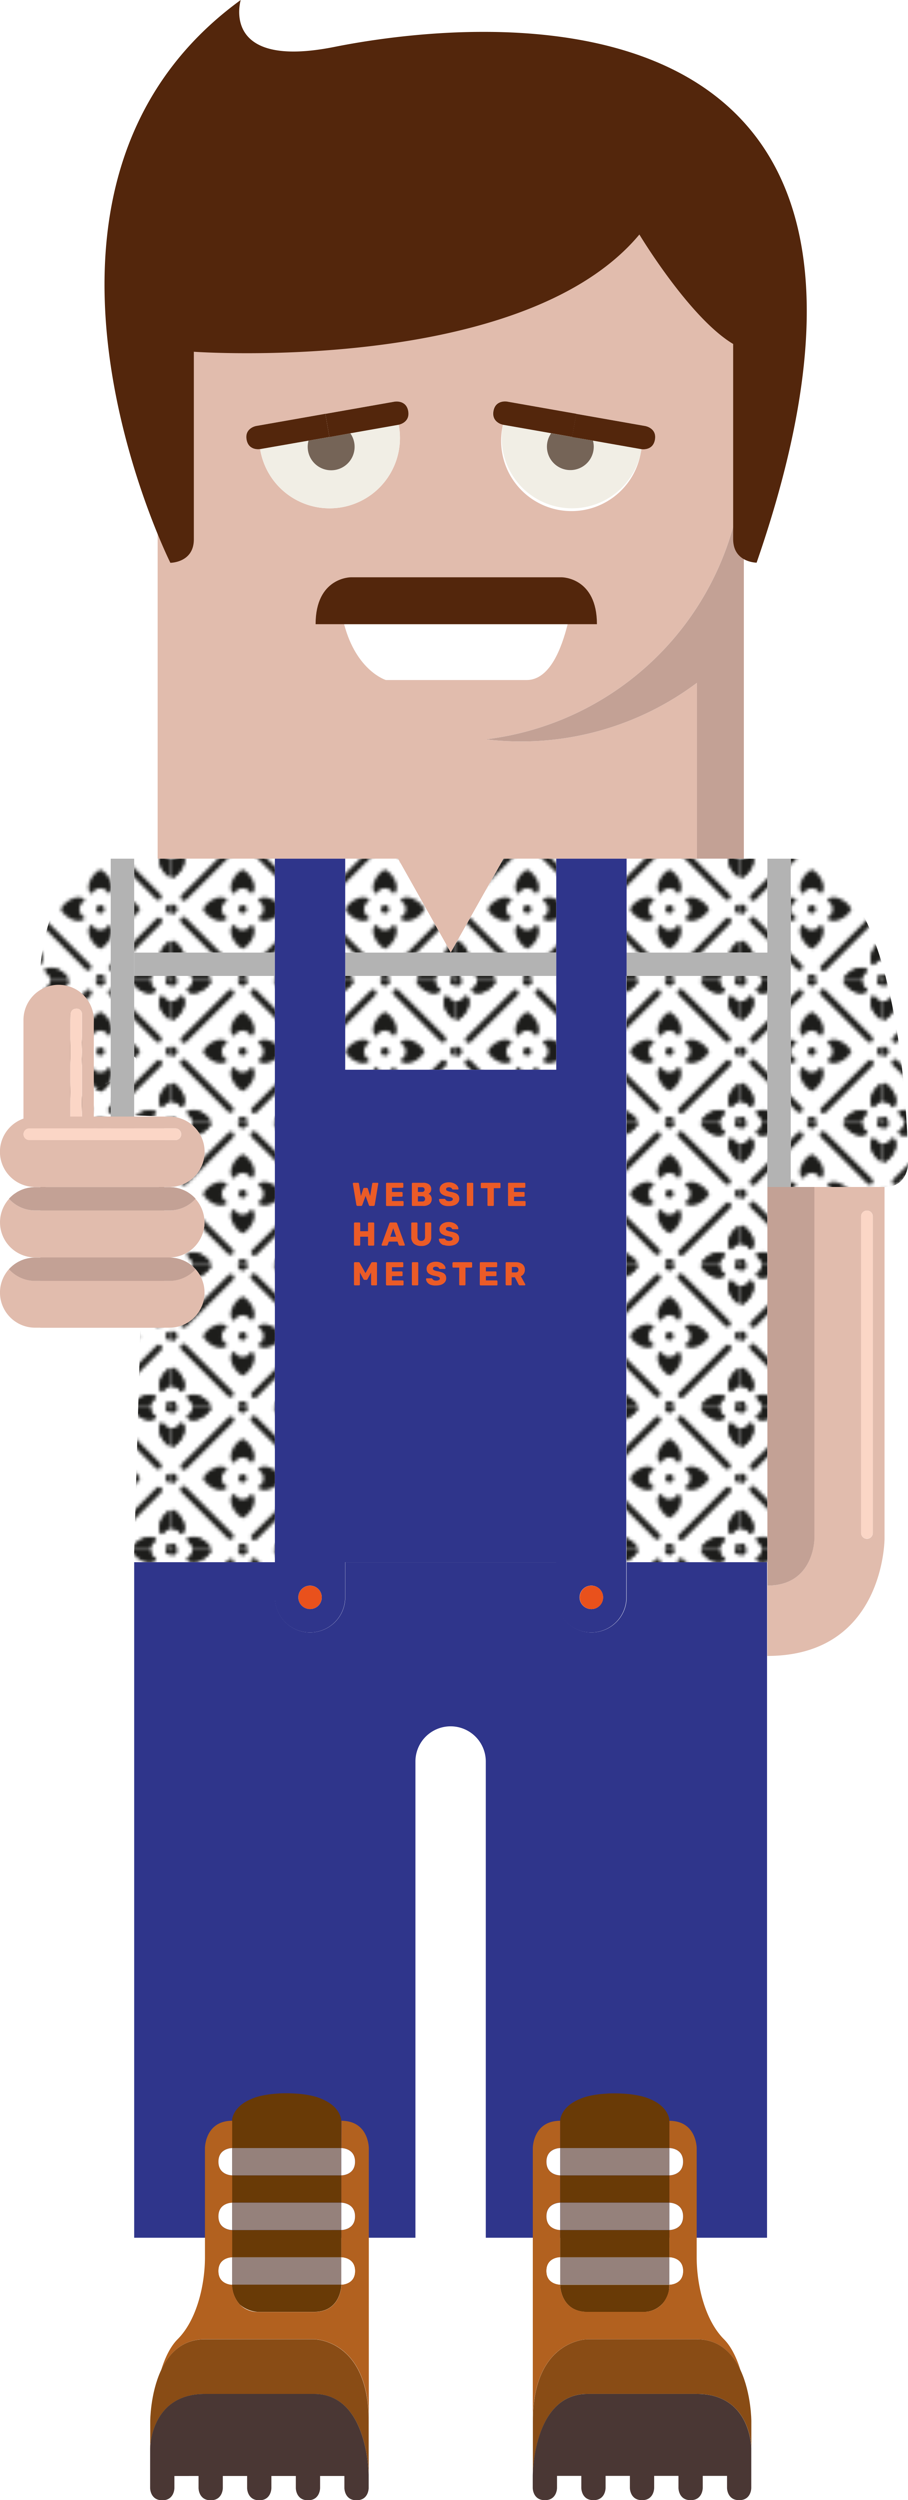 <svg xmlns="http://www.w3.org/2000/svg" xmlns:xlink="http://www.w3.org/1999/xlink" viewBox="0 0 274.41 755.56"><defs><pattern id="Lotos_-_Quadrate" data-name="Lotos - Quadrate" width="42.5" height="42.5" patternTransform="translate(52.08 -520.5)" patternUnits="userSpaceOnUse" viewBox="0 0 42.5 42.5"><rect width="42.5" height="42.5" style="fill:none"/><line x1="42.5" y1="42.5" x2="42.5" y2="42.5" style="fill:none;stroke:#1d1d1b;stroke-linecap:round;stroke-width:2.5px"/><path d="M6.06,42.55c0-1.5-.67-1.64-1.71-2.75,1.93-2.19,6.3.33,7.38,2.75C10.65,45,6.28,47.49,4.35,45.3,5.39,44.19,6.06,44.05,6.06,42.55Z" style="fill:#1d1d1b"/><path d="M36.44,42.56c0-1.5.66-1.64,1.71-2.75-1.93-2.19-6.3.33-7.39,2.75,1.09,2.42,5.46,4.94,7.39,2.75C37.1,44.2,36.44,44.06,36.44,42.56Z" style="fill:#1d1d1b"/><line y1="42.5" y2="42.5" style="fill:none;stroke:#1d1d1b;stroke-linecap:round;stroke-width:2.5px"/><line x1="42.5" y1="42.5" x2="42.5" y2="42.5" style="fill:none;stroke:#1d1d1b;stroke-linecap:round;stroke-width:2.5px"/><line x1="21.25" y1="42.44" x2="21.25" y2="42.44" style="fill:none;stroke:#1d1d1b;stroke-linecap:round;stroke-width:2.7px"/><line y1="42.5" y2="42.5" style="fill:none;stroke:#1d1d1b;stroke-linecap:round;stroke-width:2.5px"/><path d="M42.6,36.44c1.5,0,1.64.67,2.75,1.71,2.19-1.93-.33-6.3-2.75-7.38-2.42,1.08-4.94,5.45-2.75,7.38C41,37.11,41.1,36.44,42.6,36.44Z" style="fill:#1d1d1b"/><path d="M42.6,6.06c1.49,0,1.64-.66,2.74-1.71,2.19,1.93-.32,6.3-2.74,7.39-2.43-1.09-4.94-5.46-2.75-7.39C41,5.4,41.1,6.06,42.6,6.06Z" style="fill:#1d1d1b"/><line x1="42.5" x2="42.5" style="fill:none;stroke:#1d1d1b;stroke-linecap:round;stroke-width:2.5px"/><line x1="42.5" y1="42.5" x2="42.5" y2="42.5" style="fill:none;stroke:#1d1d1b;stroke-linecap:round;stroke-width:2.5px"/><line x1="42.5" y1="21.19" x2="42.5" y2="21.19" style="fill:none;stroke:#1d1d1b;stroke-linecap:round;stroke-width:2.7px"/><line x1="3.38" y1="24.61" x2="17.53" y2="38.75" style="fill:none;stroke:#1d1d1b;stroke-linecap:round;stroke-width:2px"/><line x1="38.95" y1="24.82" x2="24.81" y2="38.97" style="fill:none;stroke:#1d1d1b;stroke-linecap:round;stroke-width:2px"/><line x1="17.67" y1="3.54" x2="3.52" y2="17.68" style="fill:none;stroke:#1d1d1b;stroke-linecap:round;stroke-width:2px"/><line x1="24.63" y1="3.36" x2="38.78" y2="17.5" style="fill:none;stroke:#1d1d1b;stroke-linecap:round;stroke-width:2px"/><path d="M21.25,14.94c1.5,0,1.64.67,2.75,1.71,2.19-1.93-.33-6.3-2.75-7.38-2.42,1.08-4.94,5.45-2.75,7.38C19.61,15.61,19.75,14.94,21.25,14.94Z" style="fill:#1d1d1b"/><path d="M14.94,21.25c0-1.5.66-1.64,1.71-2.75-1.93-2.19-6.3.33-7.38,2.75,1.08,2.42,5.45,4.94,7.38,2.75C15.6,22.89,14.94,22.75,14.94,21.25Z" style="fill:#1d1d1b"/><path d="M21.25,27.56c-1.5,0-1.64-.66-2.75-1.71-2.19,1.93.33,6.3,2.75,7.39,2.42-1.09,4.94-5.46,2.75-7.39C22.89,26.9,22.75,27.56,21.25,27.56Z" style="fill:#1d1d1b"/><path d="M27.56,21.25c0,1.5-.67,1.64-1.71,2.75,1.93,2.19,6.3-.33,7.39-2.75-1.09-2.42-5.46-4.94-7.39-2.75C26.89,19.61,27.56,19.75,27.56,21.25Z" style="fill:#1d1d1b"/><path d="M.1,36.44c1.5,0,1.64.67,2.75,1.71C5,36.22,2.52,31.85.1,30.77c-2.42,1.08-4.94,5.45-2.75,7.38C-1.54,37.11-1.4,36.44.1,36.44Z" style="fill:#1d1d1b"/><path d="M6.06,42.51c0,1.5-.67,1.64-1.71,2.75,1.93,2.19,6.3-.32,7.38-2.75-1.08-2.42-5.45-4.94-7.38-2.75C5.39,40.87,6.06,41,6.06,42.51Z" style="fill:#1d1d1b"/><path d="M.1,6.06c1.49,0,1.64-.66,2.74-1.71C5,6.28,2.52,10.65.1,11.74c-2.43-1.09-4.94-5.46-2.75-7.39C-1.54,5.4-1.4,6.06.1,6.06Z" style="fill:#1d1d1b"/><path d="M6.06.05c0-1.5-.67-1.64-1.71-2.75,1.93-2.19,6.3.33,7.38,2.75C10.65,2.47,6.28,5,4.35,2.8,5.39,1.69,6.06,1.55,6.06.05Z" style="fill:#1d1d1b"/><path d="M42.62,36.44c-1.49,0-1.64.67-2.74,1.71-2.2-1.93.32-6.3,2.74-7.38,2.43,1.08,4.94,5.45,2.75,7.38C44.26,37.11,44.12,36.44,42.62,36.44Z" style="fill:#1d1d1b"/><path d="M36.44,42.52c0,1.5.66,1.64,1.71,2.75-1.93,2.19-6.3-.32-7.39-2.75,1.09-2.42,5.46-4.94,7.39-2.75C37.1,40.88,36.44,41,36.44,42.52Z" style="fill:#1d1d1b"/><path d="M42.62,6.06c-1.49,0-1.64-.66-2.74-1.71-2.2,1.93.32,6.3,2.74,7.39,2.43-1.09,4.94-5.46,2.75-7.39C44.26,5.4,44.12,6.06,42.62,6.06Z" style="fill:#1d1d1b"/><path d="M36.44.06c0-1.5.66-1.64,1.71-2.75-1.93-2.19-6.3.33-7.39,2.75C31.85,2.48,36.22,5,38.15,2.81,37.1,1.7,36.44,1.56,36.44.06Z" style="fill:#1d1d1b"/><line x1="21.25" y1="21.25" x2="21.25" y2="21.25" style="fill:none;stroke:#1d1d1b;stroke-linecap:round;stroke-width:2.5px"/><line style="fill:none;stroke:#1d1d1b;stroke-linecap:round;stroke-width:2.5px"/><line x1="42.5" x2="42.5" style="fill:none;stroke:#1d1d1b;stroke-linecap:round;stroke-width:2.5px"/><line y1="42.5" y2="42.5" style="fill:none;stroke:#1d1d1b;stroke-linecap:round;stroke-width:2.5px"/><line x1="42.5" y1="42.5" x2="42.5" y2="42.5" style="fill:none;stroke:#1d1d1b;stroke-linecap:round;stroke-width:2.5px"/><line x1="21.25" y1="42.44" x2="21.25" y2="42.44" style="fill:none;stroke:#1d1d1b;stroke-linecap:round;stroke-width:2.7px"/><line x1="21.25" y1="-0.06" x2="21.25" y2="-0.06" style="fill:none;stroke:#1d1d1b;stroke-linecap:round;stroke-width:2.7px"/><line y1="21.19" y2="21.19" style="fill:none;stroke:#1d1d1b;stroke-linecap:round;stroke-width:2.7px"/><line x1="42.5" y1="21.19" x2="42.5" y2="21.19" style="fill:none;stroke:#1d1d1b;stroke-linecap:round;stroke-width:2.7px"/><path d="M.12,36.44c-1.49,0-1.64.67-2.74,1.71-2.2-1.93.32-6.3,2.74-7.38,2.43,1.08,4.94,5.45,2.75,7.38C1.76,37.11,1.62,36.44.12,36.44Z" style="fill:#1d1d1b"/><path d="M.12,6.06c-1.49,0-1.64-.66-2.74-1.71-2.2,1.93.32,6.3,2.74,7.39,2.43-1.09,4.94-5.46,2.75-7.39C1.76,5.4,1.62,6.06.12,6.06Z" style="fill:#1d1d1b"/><line style="fill:none;stroke:#1d1d1b;stroke-linecap:round;stroke-width:2.5px"/><line y1="42.5" y2="42.5" style="fill:none;stroke:#1d1d1b;stroke-linecap:round;stroke-width:2.5px"/><line y1="21.19" y2="21.19" style="fill:none;stroke:#1d1d1b;stroke-linecap:round;stroke-width:2.7px"/><line x1="42.5" x2="42.5" style="fill:none;stroke:#1d1d1b;stroke-linecap:round;stroke-width:2.5px"/><path d="M6.06,0c0,1.5-.67,1.64-1.71,2.75C6.28,5,10.65,2.44,11.73,0,10.65-2.41,6.28-4.93,4.35-2.74,5.39-1.63,6.06-1.48,6.06,0Z" style="fill:#1d1d1b"/><path d="M36.44,0c0,1.5.66,1.64,1.71,2.75C36.22,5,31.85,2.45,30.76,0c1.09-2.42,5.46-4.94,7.39-2.75C37.1-1.62,36.44-1.47,36.44,0Z" style="fill:#1d1d1b"/><line style="fill:none;stroke:#1d1d1b;stroke-linecap:round;stroke-width:2.5px"/><line x1="42.5" x2="42.5" style="fill:none;stroke:#1d1d1b;stroke-linecap:round;stroke-width:2.5px"/><line x1="21.25" y1="-0.06" x2="21.25" y2="-0.06" style="fill:none;stroke:#1d1d1b;stroke-linecap:round;stroke-width:2.7px"/><line style="fill:none;stroke:#1d1d1b;stroke-linecap:round;stroke-width:2.5px"/></pattern></defs><title>websitehausmeister_daumen_hoch</title><g id="Ebene_2" data-name="Ebene 2"><g id="template"><polygon points="231.92 358.71 231.89 358.71 231.89 472.1 231.89 479.19 231.92 465.01 231.92 358.71" style="fill:none"/><path d="M12.21,408.32H29.69c1.24,0,5,0,5.19-5.3v-1.79H12.21Z" style="fill:none"/><path d="M200,696.39a9.29,9.29,0,0,1-5.36,2.26A7.57,7.57,0,0,0,200,696.39Z" style="fill:none"/><path d="M202.31,690.43c0,.2,0,.37,0,.56C202.3,690.65,202.31,690.43,202.31,690.43Z" style="fill:none"/><path d="M77.82,698.65a9.34,9.34,0,0,1-5.36-2.26A7.57,7.57,0,0,0,77.82,698.65Z" style="fill:none"/><path d="M70.17,691c0-.19,0-.36,0-.56C70.13,690.43,70.14,690.65,70.17,691Z" style="fill:none"/><polygon points="40.55 319.36 40.55 294.93 40.55 287.85 40.55 259.5 40.55 319.35 40.55 319.36" style="fill:none"/><polygon points="189.37 287.85 189.37 294.93 231.89 294.93 231.89 358.71 231.92 358.71 238.98 358.71 238.98 351.63 238.98 259.5 231.89 259.5 231.89 287.85 189.37 287.85" style="fill:#b3b3b3"/><rect x="40.55" y="287.85" width="42.52" height="7.09" style="fill:#b3b3b3"/><polygon points="168.11 294.93 168.11 287.85 136.22 287.85 136.22 287.85 104.33 287.85 104.33 294.93 168.11 294.93" style="fill:#b3b3b3"/><rect x="104.33" y="344.54" width="63.78" height="127.56" style="fill:#fff"/><path d="M136.22,287.85h0l15.95-28.35h58.46V206.34a88.54,88.54,0,0,1-63.78,17.09,88.62,88.62,0,0,0,76.87-74.1c6.29-28.86,12.86-99.72-29.14-99.72C145,49.61,90.16,68.16,90.16,68.16c-42.52,28.35-42.52,85-42.52,85V259.5h72.64Zm12.85-163.6c.62-3.49,4.11-2.87,4.11-2.87l20.94,3.69-.53,3h0l.52-3,20.93,3.69s3.49.62,2.88,4.11-4.11,2.87-4.11,2.87A21.26,21.26,0,1,1,152,128.36S148.46,127.74,149.07,124.25ZM78.62,135.74s-3.49.61-4.1-2.87,2.87-4.11,2.87-4.11l20.94-3.69.52,3h0l-.52-3,20.93-3.69s3.49-.62,4.11,2.87-2.88,4.11-2.88,4.11a21.26,21.26,0,1,1-41.87,7.38Z" style="fill:#e1bcad"/><path d="M146.85,223.43a88.54,88.54,0,0,0,63.78-17.09V259.5H224.8V167.37a134.71,134.71,0,0,0-1.08-18A88.62,88.62,0,0,1,146.85,223.43Z" style="fill:#c3a195"/><rect x="118.51" y="181.55" width="0.34" style="fill:#e1bcad"/><rect x="160.53" y="181.55" width="0.49" style="fill:#e1bcad"/><rect x="118.84" y="181.55" width="41.69" style="fill:#fff"/><path d="M116.62,205.51h42.52c7.09,0,10.63-9.79,12.41-16.88H104C107.71,202.79,116.62,205.51,116.62,205.51Z" style="fill:#fff"/><line x1="136.22" y1="287.85" x2="136.22" y2="287.85" style="fill:none;stroke:#fff;stroke-linecap:round;stroke-linejoin:round;stroke-width:0px"/><polygon points="231.89 294.93 189.37 294.93 189.37 465.01 189.37 472.1 231.89 472.1 231.89 358.71 231.89 294.93" style="fill:#fff"/><rect x="104.33" y="294.93" width="63.78" height="28.35" style="fill:#fff"/><path d="M83.07,465V294.93H40.55v24.42c5.5,3.4,8.51,9.09,8.51,16.21v1.89h2.12a10.63,10.63,0,0,1,0,21.26c.38,0,.75,0,1.12.06l.3.05.81.13.3.08c.26.06.52.13.77.21l.25.1a6.67,6.67,0,0,1,.78.31,1.11,1.11,0,0,1,.19.09c.28.13.54.26.8.41l.13.08.8.53.07.06a8.27,8.27,0,0,1,.79.65l0,0a7.49,7.49,0,0,1,.74.75h0A10.61,10.61,0,0,1,51.2,380a10.32,10.32,0,0,1,1.11.06l.3.05.81.13.3.08c.26.06.52.13.77.21l.25.1a6.67,6.67,0,0,1,.78.31,1.11,1.11,0,0,1,.19.09c.28.13.54.26.8.41l.13.08c.27.17.54.34.8.53l.07.06a8.27,8.27,0,0,1,.79.65l0,0a7.49,7.49,0,0,1,.74.75h0a10.61,10.61,0,0,1-7.91,17.71H49.06v1.89c0,5.33-2.42,12.44-8.51,16.39V472.1H83.07Z" style="fill:#fff"/><polygon points="83.07 287.85 83.07 259.5 104.33 259.5 104.33 287.85 136.22 287.85 120.28 259.5 47.64 259.5 40.55 259.5 40.55 287.85 83.07 287.85" style="fill:#fff"/><polygon points="152.17 259.5 136.22 287.85 168.11 287.85 168.11 259.5 189.37 259.5 189.37 287.85 231.89 287.85 231.89 259.5 224.8 259.5 210.63 259.5 152.17 259.5" style="fill:#fff"/><path d="M239,259.5v99.21h28.34c7.09,0,7.09-7.08,7.09-7.08S274.41,259.5,239,259.5Z" style="fill:#fff"/><path d="M12.21,309.11v33.66s19.34,0,21.25.41V259.5C7.09,265.23,12.21,309.11,12.21,309.11Z" style="fill:#fff"/><polygon points="231.89 294.93 189.37 294.93 189.37 465.01 189.37 472.1 231.89 472.1 231.89 358.71 231.89 294.93" style="fill:url(#Lotos_-_Quadrate)"/><rect x="104.33" y="294.93" width="63.78" height="28.35" style="fill:url(#Lotos_-_Quadrate)"/><path d="M83.07,465V294.93H40.55v24.42c5.5,3.4-26.38,16.75-26.38,16.75,1,0,36.66,1.35,37,1.35a10.63,10.63,0,0,1,0,21.26c.38,0,.75,0,1.12.06l.3.05.81.13.3.08c.26.06.52.13.77.21l.25.1a6.67,6.67,0,0,1,.78.31,1.11,1.11,0,0,1,.19.09c.28.13.54.26.8.41l.13.08.8.53.07.06a8.27,8.27,0,0,1,.79.65l0,0a7.49,7.49,0,0,1,.74.75h0A10.61,10.61,0,0,1,51.2,380a10.32,10.32,0,0,1,1.11.06l.3.05.81.13.3.08c.26.06.52.13.77.21l.25.1a6.67,6.67,0,0,1,.78.31,1.11,1.11,0,0,1,.19.09c.28.13.54.26.8.41l.13.08c.27.17.54.34.8.53l.07.06a8.27,8.27,0,0,1,.79.65l0,0a7.49,7.49,0,0,1,.74.75h0a10.61,10.61,0,0,1-7.91,17.71c-.31,0-7.6-1.35-8.66-1.35l-2,72.22H83.07Z" style="fill:url(#Lotos_-_Quadrate)"/><polygon points="83.07 287.85 83.07 259.5 104.33 259.5 104.33 287.85 136.22 287.85 120.28 259.5 47.64 259.5 40.55 259.5 40.55 287.85 83.07 287.85" style="fill:url(#Lotos_-_Quadrate)"/><polygon points="152.17 259.5 136.22 287.85 168.11 287.85 168.11 259.5 189.37 259.5 189.37 287.85 231.89 287.85 231.89 259.5 224.8 259.5 210.63 259.5 152.17 259.5" style="fill:url(#Lotos_-_Quadrate)"/><path d="M239,259.5v99.21h28.34c7.09,0,7.09-7.08,7.09-7.08S274.41,259.5,239,259.5Z" style="fill:url(#Lotos_-_Quadrate)"/><path d="M12.21,309.11v33.66s19.34,0,21.25.41V259.5C7.09,265.23,12.21,309.11,12.21,309.11Z" style="fill:url(#Lotos_-_Quadrate)"/><path d="M34.88,337.45v-1.89a5,5,0,0,0-1.42-3.91v5.8Z" style="fill:#b3b3b3"/><path d="M40.55,343.18V259.5H33.46v83.68C35.07,343.5,40.05,342.87,40.55,343.18Z" style="fill:#b3b3b3"/><path d="M246.09,465s0,14.17-14.2,14.17v21.26c35.43,0,35.43-35.43,35.43-35.43V358.71H246.09Zm14.15-85v-12.4a1.77,1.77,0,1,1,3.54,0V380h0v83.27a1.77,1.77,0,0,1-3.54,0Z" style="fill:#e1bcad"/><path d="M231.92,465l0,14.17c14.17,0,14.2-14.17,14.2-14.17V358.71H231.92Z" style="fill:#c3a195"/><path d="M262,465a1.73,1.73,0,0,0,1.77-1.77V380h0v-12.4a1.77,1.77,0,1,0-3.54,0v95.67A1.73,1.73,0,0,0,262,465Z" style="fill:#fbd6c6"/><path d="M83.07,620.92H97.22V594.34a1.77,1.77,0,0,1,3.54,0v26.58h3.54V585.48H83.07Z" style="fill:#e1bcad"/><polygon points="83.07 585.48 83.04 585.48 68.9 585.48 68.9 620.92 83.07 620.92 83.07 585.48" style="fill:#c3a195"/><path d="M100.76,594.34a1.77,1.77,0,0,0-3.54,0v26.58h3.54Z" style="fill:#fbd6c6"/><path d="M171.65,594.34a1.78,1.78,0,0,1,3.55,0v26.58h14.14V585.48H168.11v35.44h3.54Z" style="fill:#e1bcad"/><polygon points="189.34 585.48 189.34 620.92 203.52 620.92 203.52 585.48 189.37 585.48 189.34 585.48" style="fill:#c3a195"/><path d="M173.43,592.57a1.74,1.74,0,0,0-1.78,1.77v26.58h3.55V594.34A1.73,1.73,0,0,0,173.43,592.57Z" style="fill:#fbd6c6"/><path d="M97.22,620.92H68.9V641a9.65,9.65,0,0,1,1.23-.08s0-3.11,3.83-5.51V620.92H79v12.47a30.44,30.44,0,0,1,5.06-.68V620.92h5.07v11.79a30.52,30.52,0,0,1,5.06.67V620.92h5.06v14.42c3.89,2.4,3.89,5.55,3.89,5.55a10.58,10.58,0,0,1,1.17.08V620.92H97.22Z" style="fill:#fff"/><path d="M79,620.92H74v14.46a16.23,16.23,0,0,1,5.06-2Z" style="fill:#e6e6e6"/><path d="M89.15,632.71V620.92H84.08v11.79c.81-.05,1.66-.08,2.57-.08S88.36,632.66,89.15,632.71Z" style="fill:#e6e6e6"/><path d="M99.27,620.92H94.21v12.46a16.22,16.22,0,0,1,5.06,2Z" style="fill:#e6e6e6"/><path d="M175.2,620.92h-7.09V641a10.75,10.75,0,0,1,1.17-.08s0-3.15,3.89-5.55V620.92h5.06v12.46a30.65,30.65,0,0,1,5.07-.67V620.92h5.06v11.79a30.44,30.44,0,0,1,5.06.68V620.92h5.06v14.46c3.82,2.4,3.83,5.51,3.83,5.51a9.81,9.81,0,0,1,1.24.08V620.92H175.2Z" style="fill:#fff"/><path d="M178.23,620.92h-5.06v14.42a16.22,16.22,0,0,1,5.06-2Z" style="fill:#e6e6e6"/><path d="M188.36,632.71V620.92H183.3v11.79c.79-.05,1.61-.08,2.49-.08S187.55,632.66,188.36,632.71Z" style="fill:#e6e6e6"/><path d="M198.48,620.92h-5.06v12.47a16.23,16.23,0,0,1,5.06,2Z" style="fill:#e6e6e6"/><path d="M93.7,479.18a3.55,3.55,0,1,0,3.55,3.55A3.54,3.54,0,0,0,93.7,479.18Z" style="fill:#e9511c"/><path d="M231.89,472.1H189.37v11.17h0a10.62,10.62,0,0,1-21.21,0h0V472.1H104.33v11.17h0a10.62,10.62,0,0,1-21.21,0h0V472.1H40.55V676.25h85V532.33a10.63,10.63,0,0,1,21.26,0V676.25h85V472.1Z" style="fill:#2f358b"/><path d="M189.37,294.93V259.5H168.11v63.78H104.33V259.5H83.07V472.1h0v11.17h0a10.62,10.62,0,0,0,21.21,0h0V472.1h63.78v11.17h0a10.62,10.62,0,0,0,21.21,0h0V472.1h0V294.93ZM93.7,486.27a3.55,3.55,0,1,1,3.55-3.54A3.53,3.53,0,0,1,93.7,486.27Zm85,0a3.55,3.55,0,1,1,3.55-3.54A3.54,3.54,0,0,1,178.74,486.27Z" style="fill:#2f358b"/><path d="M178.74,479.18a3.55,3.55,0,1,0,3.55,3.55A3.55,3.55,0,0,0,178.74,479.18Z" style="fill:#e9511c"/><polygon points="70.14 682.17 70.14 682.17 103.16 682.17 103.16 673.91 70.14 673.92 70.14 682.17" style="fill:#693a06"/><path d="M70.13,690.43c0,.2,0,.37,0,.56a9.35,9.35,0,0,0,2.29,5.4,9.34,9.34,0,0,0,5.36,2.26c.19,0,.37,0,.57,0H94.91c7.22,0,8.12-6.32,8.24-7.9,0-.22,0-.35,0-.35h-33Z" style="fill:#693a06"/><path d="M70.14,649.15h33v-8.26s0-3.15-3.89-5.55a16.22,16.22,0,0,0-5.06-2,30.52,30.52,0,0,0-5.06-.67c-.79-.05-1.62-.08-2.5-.08s-1.76,0-2.57.08a30.44,30.44,0,0,0-5.06.68,16.23,16.23,0,0,0-5.06,2c-3.82,2.4-3.83,5.51-3.83,5.51v8.26Z" style="fill:#693a06"/><polygon points="70.14 665.66 70.14 665.66 103.16 665.66 103.16 657.4 70.14 657.4 70.14 665.66" style="fill:#693a06"/><path d="M103.16,649.15h0s4.13,0,4.13,4.12-4.13,4.13-4.13,4.13h0v8.26h0s4.13,0,4.13,4.13-4.13,4.13-4.13,4.13h0v8.25h0s4.13,0,4.13,4.13-4.13,4.13-4.13,4.13h0s0,.13,0,.35c-.12,1.58-1,7.9-8.24,7.9H78.39c-.2,0-.38,0-.57,0a7.57,7.57,0,0,1-5.36-2.26,9.35,9.35,0,0,1-2.29-5.4c0-.34,0-.56,0-.56s-4.12,0-4.12-4.13,4.1-4.13,4.12-4.13v-8.25h0s-4.12,0-4.12-4.13,4.1-4.13,4.12-4.13V657.4h0s-4.12,0-4.12-4.13,4.1-4.12,4.12-4.12v-8.26a9.65,9.65,0,0,0-1.23.08c-7,.79-7,8.18-7,8.18v33c0,8.26-2.42,18.93-8.26,24.77-2.21,2.22-3.83,5.62-5,9.42,2.33-5.06,6.34-9.42,13.27-9.42h33s16.51,0,16.51,24.77V649.15s0-7.43-7.09-8.18a10.58,10.58,0,0,0-1.17-.08Z" style="fill:#b2611f"/><path d="M94.91,706.94h-33c-6.93,0-10.94,4.36-13.27,9.42-3.24,7-3.24,15.35-3.24,15.35V740s0-16.52,16.51-16.52h33c16.51,0,16.51,24.77,16.51,24.77V731.71C111.42,706.94,94.91,706.94,94.91,706.94Z" style="fill:#894c15"/><path d="M94.91,723.45h-33C45.37,723.45,45.37,740,45.37,740v11.92s0,3.67,3.67,3.67,3.67-3.67,3.67-3.67v-3.67H60v3.67s0,3.67,3.67,3.67,3.67-3.67,3.67-3.67v-3.67h7.34v3.67s0,3.67,3.67,3.67,3.67-3.67,3.67-3.67v-3.67H89.4v3.67s0,3.67,3.67,3.67,3.67-3.67,3.67-3.67v-3.67h7.34v3.67s0,3.67,3.67,3.67,3.67-3.67,3.67-3.67v-3.67S111.42,723.45,94.91,723.45Z" style="fill:#4a3734"/><polygon points="70.14 690.43 103.16 690.43 103.16 690.43 103.16 682.17 103.16 682.17 70.14 682.17 70.14 690.43" style="fill:#95817b"/><polygon points="70.14 673.91 70.14 673.91 70.14 673.92 103.16 673.91 103.16 673.91 103.16 665.66 103.16 665.66 70.14 665.66 70.14 673.91" style="fill:#95817b"/><polygon points="70.14 657.4 70.14 657.4 70.14 657.4 103.16 657.4 103.16 657.4 103.16 649.15 103.16 649.15 70.14 649.15 70.14 657.4" style="fill:#95817b"/><path d="M107.29,653.27c0-4.12-4.13-4.12-4.13-4.12v8.25S107.29,657.4,107.29,653.27Z" style="fill:#fff"/><path d="M107.29,669.79c0-4.13-4.13-4.13-4.13-4.13v8.26S107.29,673.92,107.29,669.79Z" style="fill:#fff"/><path d="M107.29,686.3c0-4.13-4.13-4.13-4.13-4.13v8.26S107.29,690.43,107.29,686.3Z" style="fill:#fff"/><path d="M70.14,682.17h0s-4.12,0-4.12,4.13,4.1,4.13,4.12,4.13h0Z" style="fill:#fff"/><path d="M70.14,665.66h0s-4.12,0-4.12,4.13,4.1,4.13,4.12,4.13h0Z" style="fill:#fff"/><path d="M70.14,649.15h0s-4.12,0-4.12,4.12,4.1,4.13,4.12,4.13h0Z" style="fill:#fff"/><path d="M169.28,690.43s0,8.25,8.26,8.25h16.51c.2,0,.38,0,.57,0a7.77,7.77,0,0,0,7.65-7.66c0-.19,0-.36,0-.56h-33Z" style="fill:#693a06"/><polygon points="169.28 682.17 202.31 682.17 202.31 682.17 202.31 673.92 169.28 673.91 169.28 682.17" style="fill:#693a06"/><path d="M202.31,649.15h0v-8.26s0-3.11-3.83-5.51a16.23,16.23,0,0,0-5.06-2,30.44,30.44,0,0,0-5.06-.68c-.81-.05-1.66-.08-2.57-.08s-1.7,0-2.49.08a30.65,30.65,0,0,0-5.07.67,16.22,16.22,0,0,0-5.06,2c-3.89,2.4-3.89,5.55-3.89,5.55v8.26Z" style="fill:#693a06"/><polygon points="169.28 665.66 202.31 665.66 202.31 665.66 202.31 657.4 169.28 657.4 169.28 665.66" style="fill:#693a06"/><path d="M202.31,649.15s4.12,0,4.12,4.12-4.1,4.13-4.12,4.13h0v8.26s4.12,0,4.12,4.13-4.1,4.13-4.12,4.13h0v8.25s4.12,0,4.12,4.13-4.1,4.13-4.12,4.13,0,.22,0,.56a9.28,9.28,0,0,1-2.29,5.4,7.57,7.57,0,0,1-5.36,2.26c-.19,0-.37,0-.57,0H177.54c-8.26,0-8.26-8.25-8.26-8.25s-4.13,0-4.13-4.13,4.13-4.13,4.13-4.13v-8.25s-4.13,0-4.13-4.13,4.13-4.13,4.13-4.13V657.4s-4.13,0-4.13-4.13,4.13-4.12,4.13-4.12v-8.26a10.75,10.75,0,0,0-1.17.08c-7.07.74-7.09,8.18-7.09,8.18v82.56c0-24.77,16.52-24.77,16.52-24.77h33c6.93,0,10.94,4.36,13.27,9.41-1.18-3.79-2.8-7.19-5-9.41-5.84-5.84-8.26-16.51-8.26-24.77v-33s0-7.39-7-8.18a9.81,9.81,0,0,0-1.24-.08Z" style="fill:#b2611f"/><path d="M210.56,706.94h-33s-16.52,0-16.52,24.77v16.51s0-24.77,16.52-24.77h33c16.52,0,16.51,16.52,16.51,16.52v-8.26s0-8.35-3.24-15.36C221.5,711.3,217.49,706.94,210.56,706.94Z" style="fill:#894c15"/><path d="M210.56,723.45h-33C161,723.45,161,748.22,161,748.22v3.67s0,3.67,3.67,3.67,3.67-3.67,3.67-3.67v-3.67h7.34v3.67s0,3.67,3.67,3.67,3.67-3.67,3.67-3.67v-3.67h7.34v3.67s0,3.67,3.67,3.67,3.67-3.67,3.67-3.67v-3.67h7.34v3.67s0,3.67,3.67,3.67,3.67-3.67,3.67-3.67v-3.67h7.34v3.67s0,3.67,3.67,3.67,3.66-3.67,3.66-3.67V740S227.08,723.45,210.56,723.45Z" style="fill:#4a3734"/><rect x="169.28" y="682.17" width="33.03" height="8.26" style="fill:#95817b"/><polygon points="202.31 665.66 169.28 665.66 169.28 673.91 202.31 673.92 202.31 673.91 202.31 673.91 202.31 665.66" style="fill:#95817b"/><polygon points="202.31 649.15 169.28 649.15 169.28 657.4 202.31 657.4 202.31 657.4 202.31 657.4 202.31 649.15" style="fill:#95817b"/><path d="M165.15,653.27c0,4.13,4.13,4.13,4.13,4.13v-8.25S165.15,649.15,165.15,653.27Z" style="fill:#fff"/><path d="M165.15,669.79c0,4.13,4.13,4.13,4.13,4.13v-8.26S165.15,665.66,165.15,669.79Z" style="fill:#fff"/><path d="M165.15,686.3c0,4.13,4.13,4.13,4.13,4.13v-8.26S165.15,682.17,165.15,686.3Z" style="fill:#fff"/><path d="M202.31,690.43h0s4.12,0,4.12-4.13-4.1-4.13-4.12-4.13h0Z" style="fill:#fff"/><path d="M202.31,673.92h0s4.12,0,4.12-4.13-4.1-4.13-4.12-4.13h0Z" style="fill:#fff"/><path d="M202.31,657.4h0s4.12,0,4.12-4.13-4.1-4.12-4.12-4.12h0Z" style="fill:#fff"/><path d="M58.58,163V106.3s99.21,7.09,134.65-35.43c0,0,15.11,25.18,28.34,33.08v59a8.9,8.9,0,0,0,.27,2.18c1.29,4.9,6.82,4.91,6.82,4.91C292.44-14.17,136.53,7.09,101.1,14.17,66.36,21.12,72.75,0,72.75,0-5.2,56.69,51.49,170.08,51.49,170.08S58.58,170.08,58.58,163Z" style="fill:#53260c"/><polygon points="166.57 130.94 151.95 128.36 166.57 130.94 166.57 130.94" style="fill:#e1bcad"/><path d="M179.34,136.23a7.08,7.08,0,1,1-14-2.46,6.93,6.93,0,0,1,1.18-2.83L152,128.36a21.26,21.26,0,1,0,41.87,7.38l-14.62-2.58A7,7,0,0,1,179.34,136.23Z" style="fill:#f1eee5"/><path d="M166.57,130.93h0a6.93,6.93,0,0,0-1.18,2.83,7.08,7.08,0,1,0,13.81-.61l-6.31-1.11.71-4h0l-.7,4Z" style="fill:#756457"/><path d="M152,128.36l14.62,2.57,6.32,1.12.7-4,.53-3-20.94-3.69s-3.49-.62-4.11,2.87S152,128.36,152,128.36Z" style="fill:#53260c"/><path d="M179.2,133.16l14.62,2.58s3.49.62,4.11-2.87-2.88-4.11-2.88-4.11l-20.93-3.69-.52,3-.71,4Z" style="fill:#53260c"/><path d="M120.49,128.36l-14.62,2.58a7.08,7.08,0,1,1-12.63,2.22l-14.62,2.58h0a21.26,21.26,0,1,0,41.87-7.38Z" style="fill:#f1eee5"/><path d="M93.24,133.16a7.09,7.09,0,1,0,12.63-2.22l-6.31,1.11-.71-4h0l.71,4Z" style="fill:#756457"/><path d="M105.87,130.94l14.62-2.58s3.49-.62,2.88-4.11-4.11-2.87-4.11-2.87l-20.93,3.69.52,3,.71,4Z" style="fill:#53260c"/><path d="M93.24,133.16l6.32-1.11-.71-4-.52-3-20.94,3.69s-3.49.62-2.87,4.11,4.09,2.87,4.1,2.87h0Z" style="fill:#53260c"/><path d="M169.77,188.63H180.4c0-14.13-10.56-14.17-10.62-14.17H106s-10.62,0-10.62,14.17h74.4Z" style="fill:#53260c"/><path d="M28.35,326v21.26H24.8V306.5a1.77,1.77,0,1,0-3.54,0v40.74H7.09v-39h0a10.63,10.63,0,0,1,21.26,0V326Z" style="fill:#e1bcad"/><path d="M23,304.72a1.73,1.73,0,0,1,1.77,1.78v40.74H21.26V306.5A1.74,1.74,0,0,1,23,304.72Z" style="fill:#fbd6c6"/><path d="M51.18,365.8h-39V380h39a10.61,10.61,0,0,0,7.89-17.71A10.59,10.59,0,0,1,51.18,365.8Z" style="fill:#e1bcad"/><path d="M13.77,358.71H12.21v7.09h39a10.59,10.59,0,0,0,7.91-3.54h0a7.49,7.49,0,0,0-.74-.75l0,0a8.27,8.27,0,0,0-.79-.65l-.07-.06-.8-.53-.13-.08c-.26-.15-.52-.28-.8-.41a1.11,1.11,0,0,0-.19-.09,6.67,6.67,0,0,0-.78-.31l-.25-.1c-.25-.08-.51-.15-.77-.21l-.3-.08-.81-.13-.3-.05c-.37,0-.74-.06-1.12-.06H13.77Z" style="fill:#c3a195"/><path d="M51.18,387.06h-39v14.17h39a10.61,10.61,0,0,0,7.91-17.71A10.63,10.63,0,0,1,51.18,387.06Z" style="fill:#e1bcad"/><path d="M12.21,380h0v7.09h39a10.63,10.63,0,0,0,7.91-3.54h0a7.49,7.49,0,0,0-.74-.75l0,0a8.27,8.27,0,0,0-.79-.65l-.07-.06c-.26-.19-.53-.36-.8-.53l-.13-.08c-.26-.15-.52-.28-.8-.41a1.11,1.11,0,0,0-.19-.09,6.67,6.67,0,0,0-.78-.31l-.25-.1c-.25-.08-.51-.15-.77-.21l-.3-.08-.81-.13-.3-.05A10.32,10.32,0,0,0,51.2,380h-39Z" style="fill:#c3a195"/><path d="M33.46,337.45H12.21V341H53a1.77,1.77,0,1,1,0,3.54H12.21v14.17h39a10.63,10.63,0,0,0,0-21.26H33.46Z" style="fill:#e1bcad"/><path d="M54.73,342.77A1.73,1.73,0,0,0,53,341H12.21v3.54H53A1.74,1.74,0,0,0,54.73,342.77Z" style="fill:#fbd6c6"/><path d="M10.63,365.8h39V380h-39a10.61,10.61,0,0,1-7.9-17.71A10.61,10.61,0,0,0,10.63,365.8Z" style="fill:#e1bcad"/><path d="M48.05,358.71h1.56v7.09h-39a10.61,10.61,0,0,1-7.91-3.54h0a8.85,8.85,0,0,1,.75-.75l0,0a8.27,8.27,0,0,1,.79-.65l.07-.06.8-.53a.57.57,0,0,0,.13-.08c.26-.15.53-.28.8-.41l.19-.09a7.44,7.44,0,0,1,.78-.31l.25-.1c.26-.08.51-.15.78-.21l.3-.08.8-.13.3-.05c.37,0,.75-.06,1.13-.06H48.05Z" style="fill:#c3a195"/><path d="M10.63,387.06h39v14.17h-39a10.61,10.61,0,0,1-7.91-17.71A10.64,10.64,0,0,0,10.63,387.06Z" style="fill:#e1bcad"/><path d="M49.61,380h0v7.09h-39a10.64,10.64,0,0,1-7.91-3.54h0a8.85,8.85,0,0,1,.75-.75l0,0a8.27,8.27,0,0,1,.79-.65l.07-.06c.26-.19.53-.36.8-.53a.57.57,0,0,0,.13-.08c.26-.15.53-.28.8-.41l.19-.09a7.44,7.44,0,0,1,.78-.31l.25-.1c.26-.08.51-.15.78-.21l.3-.08.8-.13.3-.05a10.37,10.37,0,0,1,1.12-.06h39Z" style="fill:#c3a195"/><path d="M28.35,337.45H49.61V341H8.86a1.77,1.77,0,1,0,0,3.54H49.61v14.17h-39a10.63,10.63,0,1,1,0-21.26H28.35Z" style="fill:#e1bcad"/><path d="M7.09,342.77A1.73,1.73,0,0,1,8.86,341H49.61v3.54H8.86A1.73,1.73,0,0,1,7.09,342.77Z" style="fill:#fbd6c6"/><path d="M107.83,364.35a.32.32,0,0,1-.13-.24l-1.07-6.4s0,0,0-.06a.2.2,0,0,1,.06-.14.21.21,0,0,1,.15-.07h1.31c.19,0,.3.08.32.23l.61,3.78.69-2.19a.32.32,0,0,1,.33-.27h.75a.32.32,0,0,1,.33.27l.69,2.18.62-3.77a.24.24,0,0,1,.09-.17.34.34,0,0,1,.22-.06h1.31a.18.18,0,0,1,.15.07.2.2,0,0,1,.06.14v.06l-1.07,6.4a.36.36,0,0,1-.13.24.4.4,0,0,1-.27.09h-1a.33.33,0,0,1-.25-.08.36.36,0,0,1-.12-.18l-1-2.77-1,2.77a.46.46,0,0,1-.13.18.33.33,0,0,1-.25.08h-1A.38.38,0,0,1,107.83,364.35Z" style="fill:#eb5b27"/><path d="M116.73,364.37a.24.24,0,0,1-.07-.18V357.7a.24.24,0,0,1,.07-.18.23.23,0,0,1,.18-.08h4.72a.27.27,0,0,1,.26.26v1a.22.22,0,0,1-.08.18.24.24,0,0,1-.18.07h-3.16v1.27h2.94a.27.27,0,0,1,.26.26v.91a.26.26,0,0,1-.08.19.24.24,0,0,1-.18.07h-2.94v1.3h3.24a.27.27,0,0,1,.26.26v1a.22.22,0,0,1-.08.18.24.24,0,0,1-.18.07h-4.8A.24.24,0,0,1,116.73,364.37Z" style="fill:#eb5b27"/><path d="M124.55,364.37a.25.25,0,0,1-.08-.18V357.7a.29.29,0,0,1,.07-.18.25.25,0,0,1,.18-.08h3.09a2.92,2.92,0,0,1,1.89.52,1.81,1.81,0,0,1,.62,1.48,1.36,1.36,0,0,1-.25.83,1.51,1.51,0,0,1-.57.51,1.53,1.53,0,0,1,.69.6,1.62,1.62,0,0,1,.28.93,1.93,1.93,0,0,1-.66,1.57,2.85,2.85,0,0,1-1.91.56h-3.18A.23.23,0,0,1,124.55,364.37Zm3-4.16a.74.74,0,0,0,.57-.2.66.66,0,0,0,.2-.52.68.68,0,0,0-.19-.5.78.78,0,0,0-.58-.2h-1.25v1.42Zm.09,2.88a.74.74,0,0,0,.82-.78.76.76,0,0,0-.22-.56.78.78,0,0,0-.6-.23h-1.34v1.57Z" style="fill:#eb5b27"/><path d="M134.05,364.26a2.27,2.27,0,0,1-1-.74,1.65,1.65,0,0,1-.37-1,.2.2,0,0,1,.06-.15.23.23,0,0,1,.16-.06h1.33a.49.49,0,0,1,.19,0,1,1,0,0,1,.17.14,1,1,0,0,0,.4.4,1.54,1.54,0,0,0,.74.15,1.72,1.72,0,0,0,.83-.16.51.51,0,0,0,.29-.46.43.43,0,0,0-.15-.34,1.33,1.33,0,0,0-.48-.24c-.22-.07-.54-.15-.95-.24a4.08,4.08,0,0,1-1.81-.73,1.69,1.69,0,0,1-.6-1.4,1.84,1.84,0,0,1,.34-1.1,2.3,2.3,0,0,1,1-.76,3.76,3.76,0,0,1,1.48-.27,3.58,3.58,0,0,1,1.52.31,2.61,2.61,0,0,1,1,.76,1.66,1.66,0,0,1,.37.89.23.23,0,0,1-.06.16.2.2,0,0,1-.15.06h-1.4a.38.38,0,0,1-.34-.18.64.64,0,0,0-.31-.35,1.21,1.21,0,0,0-.62-.15,1.18,1.18,0,0,0-.65.15.48.48,0,0,0-.23.44.5.5,0,0,0,.3.46,4.4,4.4,0,0,0,1.12.33,6.77,6.77,0,0,1,1.49.43,1.9,1.9,0,0,1,.82.66,1.8,1.8,0,0,1,.27,1,1.84,1.84,0,0,1-.39,1.18,2.42,2.42,0,0,1-1.08.77,4.33,4.33,0,0,1-1.58.26A4.25,4.25,0,0,1,134.05,364.26Z" style="fill:#eb5b27"/><path d="M141.16,364.37a.24.24,0,0,1-.07-.18v-6.5a.24.24,0,0,1,.07-.18.29.29,0,0,1,.18-.07h1.43a.29.29,0,0,1,.18.07.24.24,0,0,1,.07.18v6.5a.24.24,0,0,1-.25.25h-1.43A.24.24,0,0,1,141.16,364.37Z" style="fill:#eb5b27"/><path d="M147.4,364.37a.22.22,0,0,1-.08-.18v-5.12h-1.76a.24.24,0,0,1-.18-.07.22.22,0,0,1-.08-.18V357.7a.27.27,0,0,1,.26-.26H151a.27.27,0,0,1,.19.08.24.24,0,0,1,.07.18v1.12a.21.21,0,0,1-.07.18.26.26,0,0,1-.19.07h-1.76v5.12a.21.21,0,0,1-.07.18.26.26,0,0,1-.19.07h-1.39A.24.24,0,0,1,147.4,364.37Z" style="fill:#eb5b27"/><path d="M153.61,364.37a.25.25,0,0,1-.08-.18V357.7a.29.29,0,0,1,.07-.18.25.25,0,0,1,.18-.08h4.72a.26.26,0,0,1,.19.08.24.24,0,0,1,.07.18v1a.21.21,0,0,1-.07.18.25.25,0,0,1-.19.07h-3.16v1.27h2.94a.26.26,0,0,1,.19.08.24.24,0,0,1,.07.18v.91a.24.24,0,0,1-.26.26h-2.94v1.3h3.24a.26.26,0,0,1,.19.08.24.24,0,0,1,.07.18v1a.21.21,0,0,1-.07.18.25.25,0,0,1-.19.07h-4.8A.23.23,0,0,1,153.61,364.37Z" style="fill:#eb5b27"/><path d="M107.05,376.37a.21.21,0,0,1-.07-.18V369.7a.24.24,0,0,1,.07-.18.25.25,0,0,1,.18-.08h1.37a.29.29,0,0,1,.19.08.29.29,0,0,1,.07.18v2.37h2.36V369.7a.29.29,0,0,1,.07-.18.27.27,0,0,1,.19-.08h1.36a.25.25,0,0,1,.18.08.22.22,0,0,1,.08.18v6.49a.19.19,0,0,1-.08.18.24.24,0,0,1-.18.07h-1.36a.26.26,0,0,1-.19-.07.25.25,0,0,1-.07-.18v-2.45h-2.36v2.45a.25.25,0,0,1-.07.18.28.28,0,0,1-.19.07h-1.37A.24.24,0,0,1,107.05,376.37Z" style="fill:#eb5b27"/><path d="M115.38,376.38a.2.2,0,0,1-.06-.15.22.22,0,0,1,0-.09l2.33-6.41a.4.4,0,0,1,.4-.29h1.56a.4.4,0,0,1,.4.29l2.33,6.41a.22.22,0,0,1,0,.09.18.18,0,0,1-.07.15.2.2,0,0,1-.14.06h-1.3a.35.35,0,0,1-.34-.22l-.36-1h-2.62l-.36,1a.35.35,0,0,1-.34.22h-1.3A.24.24,0,0,1,115.38,376.38Zm2.57-2.63h1.78l-.89-2.55Z" style="fill:#eb5b27"/><path d="M125.09,375.85a2.6,2.6,0,0,1-.8-2.07V369.7a.24.24,0,0,1,.07-.18.22.22,0,0,1,.18-.08h1.37a.27.27,0,0,1,.26.26v4.06a1.31,1.31,0,0,0,.29.93,1.11,1.11,0,0,0,.85.31,1.09,1.09,0,0,0,.84-.31,1.3,1.3,0,0,0,.3-.93V369.7a.24.24,0,0,1,.07-.18.26.26,0,0,1,.19-.08h1.36a.27.27,0,0,1,.26.26v4.08a2.6,2.6,0,0,1-.8,2.07,3.29,3.29,0,0,1-2.21.69A3.32,3.32,0,0,1,125.09,375.85Z" style="fill:#eb5b27"/><path d="M134,376.26a2.39,2.39,0,0,1-1-.74,1.78,1.78,0,0,1-.37-1,.21.21,0,0,1,.07-.15.2.2,0,0,1,.15-.06h1.33a.54.54,0,0,1,.2,0,.94.94,0,0,1,.16.14,1.05,1.05,0,0,0,.41.4,1.52,1.52,0,0,0,.73.15,1.7,1.7,0,0,0,.83-.16.49.49,0,0,0,.29-.46.43.43,0,0,0-.15-.34,1.33,1.33,0,0,0-.48-.24c-.22-.07-.53-.15-.95-.24a4.13,4.13,0,0,1-1.81-.73,1.69,1.69,0,0,1-.6-1.4,1.85,1.85,0,0,1,.35-1.1,2.3,2.3,0,0,1,1-.76,3.71,3.71,0,0,1,1.47-.27,3.6,3.6,0,0,1,1.53.31,2.61,2.61,0,0,1,1,.76,1.56,1.56,0,0,1,.36.89.23.23,0,0,1-.06.16.2.2,0,0,1-.15.06h-1.4a.39.39,0,0,1-.34-.18.61.61,0,0,0-.31-.35,1.16,1.16,0,0,0-.62-.15,1.2,1.2,0,0,0-.65.15.52.52,0,0,0,.07.9,4.54,4.54,0,0,0,1.12.33,6.72,6.72,0,0,1,1.5.43,1.9,1.9,0,0,1,.82.66,1.8,1.8,0,0,1,.26,1,1.84,1.84,0,0,1-.39,1.18,2.42,2.42,0,0,1-1.08.77,5,5,0,0,1-3.23,0Z" style="fill:#eb5b27"/><path d="M107.05,388.37a.21.21,0,0,1-.07-.18V381.7a.24.24,0,0,1,.07-.18.27.27,0,0,1,.19-.08h1.13a.38.38,0,0,1,.36.22l1.72,3.08,1.73-3.08a.38.38,0,0,1,.36-.22h1.13a.25.25,0,0,1,.18.08.22.22,0,0,1,.08.18v6.49a.19.19,0,0,1-.08.18.24.24,0,0,1-.18.07H112.4a.24.24,0,0,1-.25-.25v-3.64l-1.08,2a.38.38,0,0,1-.35.23h-.54a.41.41,0,0,1-.35-.23l-1.07-2v3.64a.22.22,0,0,1-.08.18.24.24,0,0,1-.18.07h-1.26A.26.26,0,0,1,107.05,388.37Z" style="fill:#eb5b27"/><path d="M116.73,388.37a.25.25,0,0,1-.08-.18V381.7a.29.29,0,0,1,.07-.18.25.25,0,0,1,.18-.08h4.72a.26.26,0,0,1,.19.08.24.24,0,0,1,.07.18v1a.21.21,0,0,1-.07.18.25.25,0,0,1-.19.07h-3.16v1.27h2.94a.26.26,0,0,1,.19.08.24.24,0,0,1,.07.18v.91a.24.24,0,0,1-.26.26h-2.94v1.3h3.24a.26.26,0,0,1,.19.08.24.24,0,0,1,.07.18v1a.21.21,0,0,1-.07.18.25.25,0,0,1-.19.07h-4.8A.23.23,0,0,1,116.73,388.37Z" style="fill:#eb5b27"/><path d="M124.54,388.37a.24.24,0,0,1-.07-.18v-6.5a.24.24,0,0,1,.07-.18.29.29,0,0,1,.18-.07h1.43a.24.24,0,0,1,.25.25v6.5a.29.29,0,0,1-.07.18.24.24,0,0,1-.18.07h-1.43A.24.24,0,0,1,124.54,388.37Z" style="fill:#eb5b27"/><path d="M130.12,388.26a2.33,2.33,0,0,1-1-.74,1.71,1.71,0,0,1-.37-1,.18.18,0,0,1,.07-.15.2.2,0,0,1,.15-.06h1.33a.59.59,0,0,1,.2,0,.94.94,0,0,1,.16.14,1,1,0,0,0,.41.4,1.5,1.5,0,0,0,.73.15,1.7,1.7,0,0,0,.83-.16.51.51,0,0,0,.29-.46.43.43,0,0,0-.15-.34,1.33,1.33,0,0,0-.48-.24c-.22-.07-.54-.15-.95-.24a4.08,4.08,0,0,1-1.81-.73,1.69,1.69,0,0,1-.6-1.4,1.85,1.85,0,0,1,.35-1.1,2.24,2.24,0,0,1,1-.76,3.71,3.71,0,0,1,1.47-.27,3.6,3.6,0,0,1,1.53.31,2.61,2.61,0,0,1,1,.76,1.56,1.56,0,0,1,.36.89.23.23,0,0,1-.06.16.2.2,0,0,1-.15.06H133a.38.38,0,0,1-.34-.18.61.61,0,0,0-.31-.35,1.42,1.42,0,0,0-1.27,0,.52.52,0,0,0,.07.9,4.4,4.4,0,0,0,1.12.33,6.72,6.72,0,0,1,1.5.43,1.9,1.9,0,0,1,.82.66,1.88,1.88,0,0,1,.26,1,1.84,1.84,0,0,1-.39,1.18,2.42,2.42,0,0,1-1.08.77,4.33,4.33,0,0,1-1.58.26A4.25,4.25,0,0,1,130.12,388.26Z" style="fill:#eb5b27"/><path d="M138.86,388.37a.22.22,0,0,1-.08-.18v-5.12H137a.24.24,0,0,1-.18-.07.22.22,0,0,1-.08-.18V381.7a.27.27,0,0,1,.26-.26h5.43a.26.26,0,0,1,.19.08.24.24,0,0,1,.07.18v1.12a.21.21,0,0,1-.07.18.25.25,0,0,1-.19.07h-1.76v5.12a.21.21,0,0,1-.07.18.25.25,0,0,1-.19.07H139A.24.24,0,0,1,138.86,388.37Z" style="fill:#eb5b27"/><path d="M145.07,388.37a.24.24,0,0,1-.07-.18V381.7a.24.24,0,0,1,.07-.18.22.22,0,0,1,.18-.08H150a.27.27,0,0,1,.26.26v1a.22.22,0,0,1-.08.18.24.24,0,0,1-.18.07h-3.16v1.27h2.94a.27.27,0,0,1,.26.26v.91a.26.26,0,0,1-.08.19.24.24,0,0,1-.18.07h-2.94v1.3h3.24a.27.27,0,0,1,.26.26v1a.22.22,0,0,1-.08.18.24.24,0,0,1-.18.07h-4.8A.24.24,0,0,1,145.07,388.37Z" style="fill:#eb5b27"/><path d="M152.89,388.37a.25.25,0,0,1-.08-.18V381.7a.24.24,0,0,1,.07-.18.25.25,0,0,1,.18-.08h2.75a3.23,3.23,0,0,1,2.07.6,2.07,2.07,0,0,1,.74,1.69,2.13,2.13,0,0,1-.32,1.19,2.16,2.16,0,0,1-.9.76l1.35,2.44a.26.26,0,0,1,0,.11.21.21,0,0,1-.21.21h-1.41a.42.42,0,0,1-.41-.27l-1.1-2.17h-1v2.19a.21.21,0,0,1-.07.18.26.26,0,0,1-.19.07h-1.37A.23.23,0,0,1,152.89,388.37Zm2.91-3.84a.93.93,0,0,0,.66-.21.78.78,0,0,0,.22-.6.85.85,0,0,0-.22-.61.9.9,0,0,0-.66-.23h-1.11v1.65Z" style="fill:#eb5b27"/></g></g></svg>
